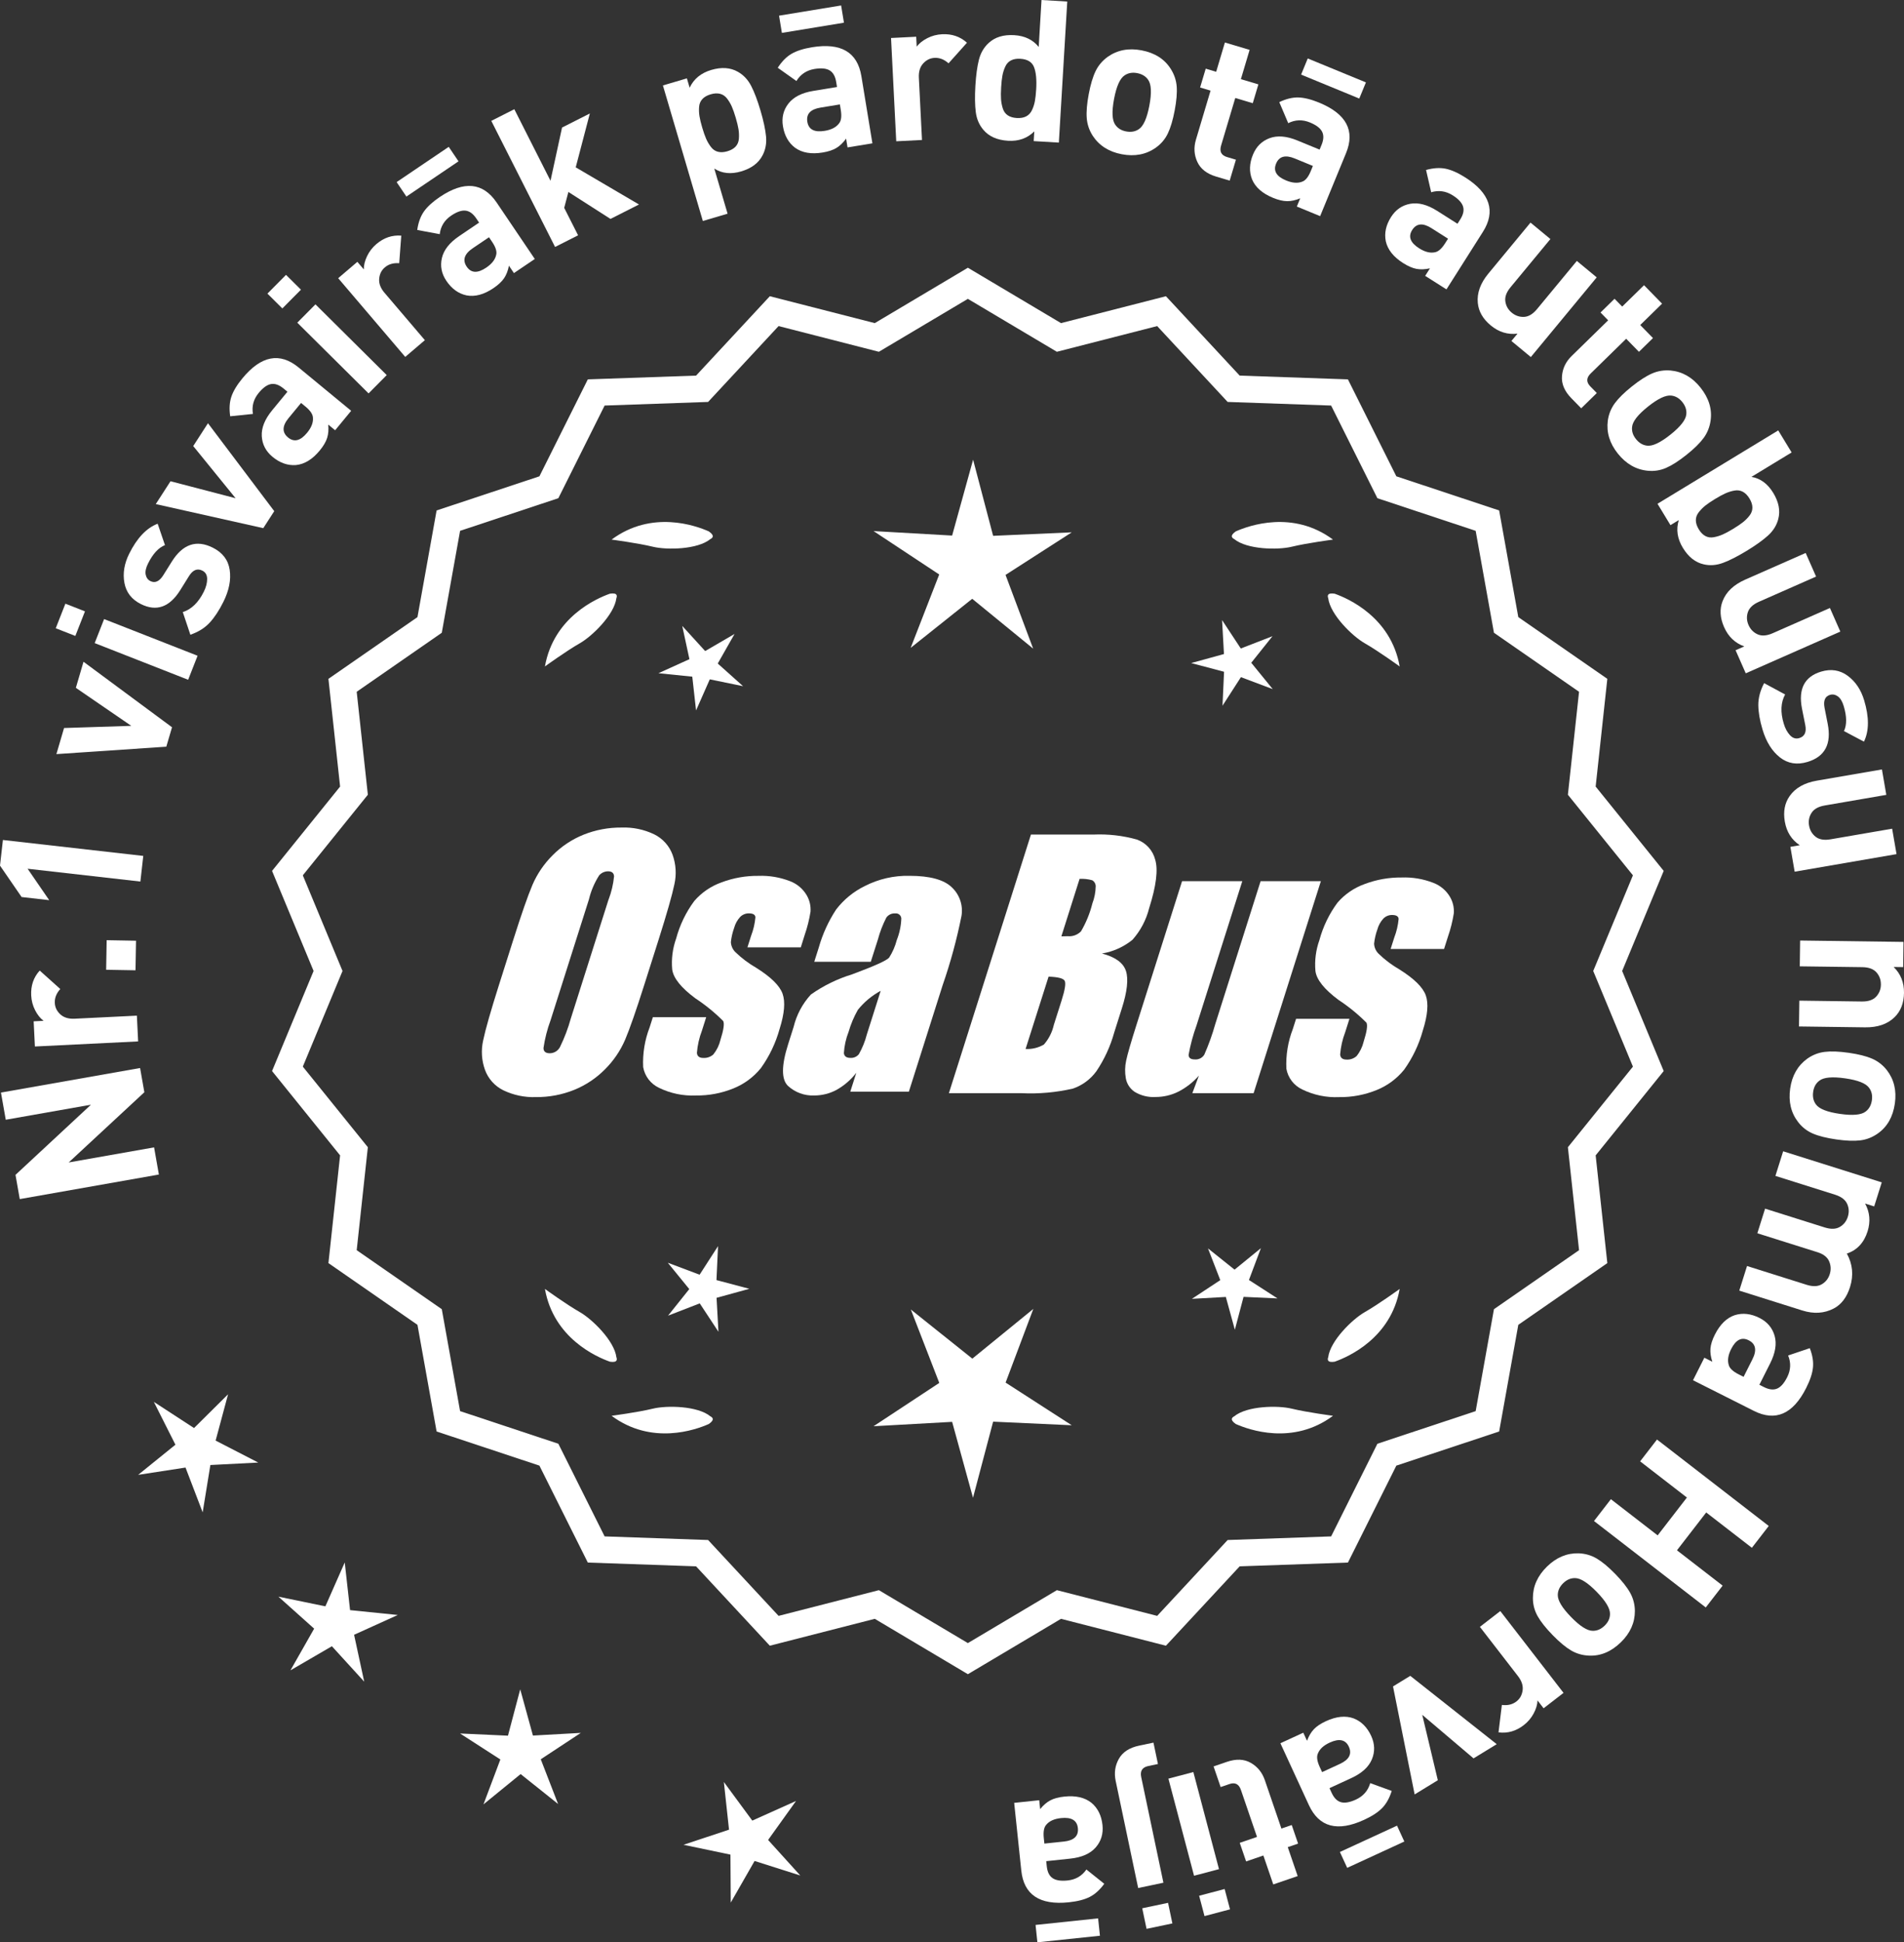 <?xml version="1.0" encoding="UTF-8"?>
<svg id="Layer_2" data-name="Layer 2" xmlns="http://www.w3.org/2000/svg" viewBox="0 0 297.487 303.366">
  <rect x="0" y="0" width="297.487" height="303.366" fill="#333333" stroke="none"/>
  <defs>
    <style>
      .cls-1 {
        fill: #fff;
      }
    </style>
  </defs>
  <g id="Layer_1-2" data-name="Layer 1">
    <g>
      <g>
        <polygon class="cls-1" points="35.635 217.77 30.316 223.043 24.038 218.958 27.409 225.646 21.584 230.355 28.987 229.215 31.665 236.211 32.869 228.818 40.349 228.433 33.69 225.003 35.635 217.77"/>
        <polygon class="cls-1" points="54.695 251.482 53.863 244.039 50.838 250.891 43.501 249.381 49.083 254.376 45.381 260.888 51.856 257.122 56.905 262.656 55.324 255.334 62.146 252.242 54.695 251.482"/>
        <polygon class="cls-1" points="83.268 271.074 81.281 263.851 79.366 271.093 71.883 270.75 78.178 274.81 75.54 281.821 81.346 277.088 87.198 281.764 84.491 274.779 90.747 270.658 83.268 271.074"/>
        <polygon class="cls-1" points="120.01 287.379 124.374 281.291 117.54 284.358 113.099 278.326 113.904 285.774 106.795 288.134 114.126 289.67 114.175 297.16 117.9 290.662 125.038 292.931 120.01 287.379"/>
      </g>
      <g>
        <path class="cls-1" d="M21.887,166.811l.667,3.785-11.82,10.964,13.341-2.354.749,4.243-21.736,3.836-.667-3.785,11.79-10.958-13.311,2.349-.749-4.243,21.736-3.836Z"/>
        <path class="cls-1" d="M6.204,151.588l3.214,2.884c-.607.672-.893,1.399-.854,2.184.033.682.321,1.272.862,1.773.543.501,1.289.728,2.238.682l9.722-.479.197,4.025-16.13.793-.194-3.933,1.549-.076c-.516-.388-.957-.94-1.323-1.657-.366-.716-.57-1.487-.61-2.313-.075-1.527.368-2.821,1.33-3.883Z"/>
        <path class="cls-1" d="M21.254,146.929l-.082,4.618-4.588-.08.082-4.619,4.588.081Z"/>
        <path class="cls-1" d="M22.386,133.683l-.452,4.004-17.62-1.999,3.374,4.907-4.312-.489-3.376-4.906.455-4.005,21.931,2.488Z"/>
        <path class="cls-1" d="M13.049,103.359l13.828,10.232-.892,3.033-17.173,1.159,1.197-4.075,10.503-.339-8.66-5.937,1.196-4.074Z"/>
        <path class="cls-1" d="M13.276,95.488l-1.505,3.838-3.061-1.199,1.506-3.838,3.06,1.199ZM30.87,102.421l-1.472,3.752-14.604-5.728,1.472-3.751,14.604,5.727Z"/>
        <path class="cls-1" d="M33.236,85.533c1.536.766,2.419,1.922,2.652,3.47.232,1.548-.099,3.219-.992,5.013-.665,1.332-1.375,2.41-2.131,3.232-.757.824-1.765,1.454-3.021,1.89l-1.183-3.534c1.35-.436,2.442-1.495,3.282-3.179.35-.702.523-1.365.523-1.989-.001-.624-.25-1.061-.75-1.31-.795-.396-1.493-.108-2.093.862l-1.383,2.22c-1.661,2.636-3.702,3.351-6.125,2.143-1.443-.72-2.301-1.823-2.576-3.311-.274-1.487-.025-3.009.75-4.562,1.226-2.46,2.709-4.02,4.444-4.678l1.142,3.34c-1.007.398-1.89,1.356-2.645,2.873-.342.685-.463,1.265-.366,1.74.099.476.342.811.729,1.004.721.359,1.387.067,1.995-.876l1.355-2.164c1.708-2.729,3.837-3.457,6.39-2.185Z"/>
        <path class="cls-1" d="M32.493,66.102l10.357,13.734-1.715,2.656-16.797-3.759,2.304-3.568,10.168,2.653-6.62-8.148,2.303-3.568Z"/>
        <path class="cls-1" d="M54.866,64.163l-2.504,3.039-1.077-.888c.077.785.02,1.481-.172,2.087s-.576,1.26-1.154,1.962c-1.144,1.387-2.385,2.146-3.723,2.274-1.282.095-2.499-.331-3.647-1.277-1.052-.868-1.615-1.947-1.688-3.239s.469-2.641,1.625-4.044l2.386-2.896-.622-.512c-.687-.565-1.336-.793-1.949-.682-.613.11-1.255.572-1.926,1.386-.801.973-1.099,2.065-.895,3.279l-3.554.365c-.171-1.158-.11-2.173.18-3.046.289-.871.868-1.834,1.736-2.887,2.917-3.541,5.843-4.102,8.778-1.685l8.206,6.762ZM47.71,63.488l-.671-.552-1.951,2.368c-1.012,1.229-1.038,2.236-.082,3.025.941.775,1.931.533,2.969-.727.671-.813.978-1.592.92-2.336-.008-.542-.403-1.135-1.185-1.779Z"/>
        <path class="cls-1" d="M47.021,45.245l-2.904,2.927-2.332-2.314,2.902-2.927,2.334,2.314ZM60.424,58.585l-2.838,2.86-11.136-11.047,2.839-2.861,11.135,11.048Z"/>
        <path class="cls-1" d="M62.696,36.805l-.322,4.307c-.903-.072-1.654.146-2.252.656-.519.441-.811,1.031-.877,1.766-.066.735.209,1.465.825,2.188l6.314,7.408-3.068,2.614-10.476-12.293,2.996-2.554,1.006,1.18c-.007-.646.161-1.332.506-2.06.344-.727.831-1.359,1.46-1.896,1.163-.991,2.459-1.431,3.888-1.317Z"/>
        <path class="cls-1" d="M71.639,25.197l-8.14,5.504-1.529-2.26,8.141-5.504,1.528,2.26ZM83.56,40.45l-3.261,2.204-.781-1.155c-.149.774-.402,1.426-.756,1.952-.356.527-.909,1.045-1.663,1.555-1.49,1.007-2.896,1.383-4.214,1.128-1.258-.272-2.303-1.025-3.137-2.259-.763-1.13-.998-2.324-.702-3.584.295-1.261,1.197-2.4,2.704-3.419l3.106-2.101-.451-.668c-.497-.736-1.056-1.138-1.676-1.205-.62-.068-1.366.193-2.239.783-1.045.707-1.641,1.67-1.787,2.893l-3.512-.657c.164-1.158.51-2.115,1.035-2.869s1.353-1.514,2.482-2.277c3.801-2.57,6.767-2.279,8.896.87l5.955,8.81ZM76.889,37.776l-.486-.72-2.543,1.72c-1.318.892-1.63,1.851-.936,2.878.684,1.01,1.701,1.058,3.054.143.873-.59,1.387-1.249,1.544-1.979.145-.522-.066-1.203-.633-2.042Z"/>
        <path class="cls-1" d="M99.838,31.939l-4.455,2.254-6.576-4.211-.654,2.484,2.169,4.287-3.595,1.819-9.966-19.694,3.597-1.819,5.654,11.175,1.804-8.312,4.343-2.197-2.206,8.412,9.886,5.803Z"/>
        <path class="cls-1" d="M118.818,17.253c.474,1.606.763,2.954.869,4.043.105,1.089-.077,2.08-.547,2.973-.617,1.194-1.729,2.028-3.335,2.501-1.605.474-3.006.326-4.202-.441l2.077,7.047-3.865,1.14-6.24-21.172,3.747-1.104.43,1.457c.649-1.376,1.777-2.301,3.384-2.774,1.604-.474,2.991-.375,4.158.293.878.496,1.568,1.229,2.07,2.202s.986,2.252,1.454,3.837ZM115.386,20.188c-.078-.482-.222-1.081-.433-1.795-.21-.714-.414-1.295-.61-1.743-.197-.448-.444-.865-.741-1.252s-.661-.635-1.092-.745c-.432-.109-.925-.083-1.479.08-.555.164-.984.409-1.286.735-.303.326-.475.732-.514,1.218-.041.486-.022.971.056,1.454.079.483.222,1.081.433,1.795s.413,1.295.61,1.743.444.871.745,1.268c.3.396.666.649,1.097.759.431.11.924.083,1.479-.08.555-.163.983-.408,1.286-.734s.472-.737.509-1.233c.036-.495.017-.984-.061-1.469Z"/>
        <path class="cls-1" d="M136.308,22.387l-3.886.638-.226-1.376c-.46.641-.962,1.127-1.505,1.456-.542.33-1.263.569-2.159.716-1.774.292-3.208.046-4.301-.738-1.027-.773-1.661-1.895-1.902-3.363-.221-1.346.066-2.529.862-3.55s2.091-1.679,3.886-1.974l3.7-.607-.13-.796c-.145-.876-.483-1.476-1.018-1.796-.535-.32-1.322-.396-2.361-.225-1.244.204-2.188.83-2.833,1.879l-2.916-2.066c.634-.983,1.348-1.708,2.141-2.174.793-.465,1.862-.808,3.208-1.029,4.527-.743,7.1.762,7.717,4.514l1.723,10.492ZM131.862,3.545l-9.697,1.593-.443-2.691,9.697-1.593.443,2.691ZM131.366,17.166l-.142-.856-3.028.498c-1.57.258-2.255.999-2.054,2.222.198,1.204,1.102,1.673,2.713,1.408,1.041-.171,1.783-.555,2.23-1.151.351-.413.444-1.12.28-2.12Z"/>
        <path class="cls-1" d="M151.083,6.673l-2.88,3.218c-.672-.607-1.4-.892-2.185-.852-.682.034-1.272.322-1.772.864-.501.543-.727,1.289-.68,2.238l.49,9.722-4.025.203-.812-16.131,3.932-.198.078,1.548c.388-.516.939-.957,1.656-1.324.716-.367,1.486-.572,2.312-.613,1.528-.077,2.823.365,3.885,1.325Z"/>
        <path class="cls-1" d="M165.439,22.273l-3.93-.234.091-1.517c-1.079,1.074-2.442,1.562-4.094,1.464-1.692-.101-2.973-.664-3.843-1.689-.659-.764-1.06-1.688-1.201-2.772s-.164-2.464-.064-4.135c.1-1.65.283-3.005.553-4.066.27-1.06.778-1.93,1.522-2.61.986-.914,2.315-1.322,3.985-1.222,1.65.098,2.929.713,3.834,1.843l.438-7.334,4.023.24-1.314,22.033ZM161.898,13.957c.09-1.506-.022-2.662-.337-3.468-.313-.806-1.028-1.241-2.142-1.308-.578-.035-1.064.051-1.459.254-.396.205-.695.529-.896.972-.203.443-.35.906-.44,1.387-.091.481-.158,1.093-.202,1.836-.045.742-.051,1.358-.018,1.847s.123.97.271,1.444c.147.475.405.837.773,1.087s.841.392,1.418.426c.578.035,1.063-.05,1.46-.254.394-.204.699-.527.911-.971.214-.442.365-.915.458-1.417.092-.501.159-1.113.202-1.835Z"/>
        <path class="cls-1" d="M183.541,17.231c-.288,1.522-.649,2.732-1.081,3.629-.433.896-1.062,1.634-1.886,2.214-1.506,1.062-3.273,1.4-5.305,1.016-2.01-.38-3.521-1.339-4.534-2.877-.553-.861-.866-1.789-.941-2.781s.03-2.239.314-3.742.642-2.697,1.072-3.583c.43-.886,1.06-1.629,1.889-2.229,1.505-1.062,3.263-1.402,5.272-1.021,2.072.392,3.594,1.354,4.566,2.883.552.861.866,1.784.943,2.766.076.982-.027,2.225-.311,3.728ZM179.582,16.482c.372-1.97.309-3.307-.188-4.012-.379-.555-.954-.905-1.726-1.052-.751-.142-1.405-.023-1.96.354-.72.475-1.267,1.695-1.641,3.665-.376,1.99-.316,3.338.183,4.042.378.556.943.903,1.694,1.046.771.146,1.435.03,1.991-.349.72-.474,1.27-1.705,1.646-3.695Z"/>
        <path class="cls-1" d="M192.13,28.211l-2.11-.629c-1.465-.437-2.449-1.204-2.951-2.304-.503-1.099-.574-2.252-.213-3.46l2.285-7.664-1.634-.487.878-2.941,1.633.487,1.364-4.574,3.862,1.151-1.365,4.575,2.734.814-.878,2.941-2.733-.815-2.215,7.427c-.277.932.029,1.529.922,1.795l1.396.416-.975,3.268Z"/>
        <path class="cls-1" d="M206.262,33.759l-3.641-1.498.531-1.29c-.728.304-1.41.454-2.045.449-.635-.004-1.373-.18-2.214-.525-1.663-.684-2.754-1.646-3.271-2.888-.468-1.198-.42-2.484.147-3.861.519-1.261,1.384-2.116,2.597-2.567,1.214-.451,2.663-.33,4.344.362l3.47,1.427.307-.746c.338-.82.363-1.509.077-2.062-.287-.554-.917-1.03-1.892-1.432-1.166-.479-2.299-.442-3.397.11l-1.396-3.289c1.057-.504,2.044-.745,2.963-.726.919.021,2.011.291,3.271.81,4.243,1.745,5.642,4.377,4.194,7.894l-4.046,9.833ZM204.8,26.722l.33-.803-2.838-1.168c-1.471-.605-2.444-.335-2.915.812-.464,1.129.059,2.003,1.569,2.624.975.4,1.808.465,2.503.191.516-.168.965-.72,1.351-1.656ZM212.378,15.392l-9.088-3.739,1.037-2.522,9.089,3.738-1.038,2.523Z"/>
        <path class="cls-1" d="M225.998,45.196l-3.325-2.108.748-1.178c-.771.172-1.469.201-2.093.086-.625-.115-1.321-.415-2.089-.902-1.52-.963-2.425-2.1-2.718-3.412-.253-1.262.019-2.521.814-3.776.73-1.152,1.732-1.845,3.006-2.077,1.272-.233,2.679.138,4.214,1.111l3.168,2.009.432-.681c.477-.751.621-1.424.436-2.019-.187-.595-.724-1.175-1.614-1.739-1.064-.675-2.187-.835-3.365-.481l-.802-3.481c1.128-.312,2.143-.379,3.044-.199.9.181,1.929.635,3.081,1.365,3.874,2.457,4.794,5.291,2.757,8.503l-5.693,8.98ZM225.782,38.012l.465-.733-2.593-1.644c-1.344-.853-2.348-.755-3.012.293-.653,1.029-.29,1.981,1.089,2.855.89.564,1.7.772,2.432.624.536-.075,1.076-.54,1.619-1.396Z"/>
        <path class="cls-1" d="M239.183,55.767l-3.034-2.509.949-1.147c-1.524.188-2.915-.238-4.174-1.278-1.227-1.015-1.902-2.19-2.028-3.529-.147-1.542.406-3.069,1.658-4.582l6.578-7.955,3.107,2.568-6.225,7.525c-.646.78-.917,1.521-.813,2.224.103.702.433,1.283.99,1.745.574.474,1.215.695,1.924.665s1.386-.436,2.032-1.216l6.223-7.524,3.105,2.568-10.293,12.445Z"/>
        <path class="cls-1" d="M247.051,63.771l-1.538-1.574c-1.07-1.094-1.558-2.242-1.463-3.447.093-1.204.591-2.247,1.493-3.129l5.719-5.591-1.192-1.22,2.193-2.146,1.193,1.22,3.413-3.338,2.817,2.882-3.413,3.337,1.993,2.039-2.194,2.146-1.993-2.04-5.541,5.418c-.695.68-.717,1.352-.067,2.017l1.019,1.042-2.438,2.384Z"/>
        <path class="cls-1" d="M263.51,71.034c-1.211.966-2.274,1.647-3.187,2.044s-1.871.546-2.874.447c-1.834-.178-3.394-1.075-4.682-2.691-1.275-1.6-1.794-3.313-1.559-5.14.144-1.014.512-1.921,1.102-2.721.592-.802,1.483-1.679,2.681-2.632,1.195-.952,2.246-1.625,3.149-2.015.904-.391,1.867-.543,2.888-.457,1.832.178,3.387,1.067,4.661,2.667,1.313,1.648,1.839,3.37,1.579,5.164-.145,1.013-.508,1.917-1.09,2.711-.583.795-1.472,1.669-2.669,2.622ZM260.999,67.883c1.567-1.25,2.392-2.304,2.475-3.162.076-.668-.132-1.309-.62-1.923-.477-.599-1.049-.936-1.717-1.011-.855-.111-2.067.458-3.634,1.707-1.584,1.262-2.417,2.322-2.5,3.181-.076.668.124,1.301.602,1.899.489.613,1.067.959,1.736,1.034.854.111,2.073-.464,3.658-1.726Z"/>
        <path class="cls-1" d="M272.904,86.035c-1.43.869-2.66,1.494-3.685,1.875-1.025.382-2.029.46-3.013.235-1.313-.29-2.403-1.151-3.272-2.582s-1.082-2.874-.636-4.329l-1.298.788-2.027-3.338,18.864-11.46,2.092,3.444-6.279,3.814c1.401.237,2.536,1.07,3.406,2.501.869,1.431,1.13,2.796.783,4.095-.254.977-.786,1.831-1.597,2.566-.812.734-1.923,1.531-3.338,2.39ZM269.188,83.469c.446-.199.987-.492,1.624-.878.636-.387,1.146-.731,1.529-1.037.383-.306.722-.651,1.021-1.037.297-.387.443-.802.438-1.246-.004-.445-.156-.915-.456-1.409-.302-.495-.649-.847-1.041-1.055-.395-.209-.83-.271-1.31-.185s-.943.229-1.39.428c-.448.199-.989.491-1.625.878s-1.146.732-1.528,1.037c-.384.306-.728.653-1.034,1.045s-.457.81-.452,1.255c.004.444.156.914.456,1.409.301.494.647.846,1.041,1.055.393.209.834.268,1.321.176.488-.091.956-.236,1.404-.436Z"/>
        <path class="cls-1" d="M272.762,105.163l-1.589-3.603,1.362-.6c-1.447-.515-2.5-1.519-3.158-3.013-.642-1.456-.72-2.811-.233-4.063.56-1.445,1.739-2.562,3.535-3.354l9.446-4.164,1.626,3.688-8.934,3.938c-.928.409-1.502.95-1.725,1.624-.224.674-.188,1.342.104,2.004.3.681.773,1.166,1.422,1.457.646.29,1.435.231,2.36-.177l8.936-3.939,1.626,3.688-14.778,6.515Z"/>
        <path class="cls-1" d="M282.405,119.005c-1.643.494-3.078.256-4.309-.712-1.23-.969-2.132-2.413-2.709-4.332-.43-1.426-.649-2.697-.662-3.815-.012-1.118.29-2.267.907-3.445l3.282,1.766c-.684,1.241-.757,2.763-.214,4.563.225.752.553,1.355.979,1.81.428.454.909.601,1.443.44.852-.256,1.162-.943.934-2.061l-.512-2.565c-.594-3.059.404-4.978,2.997-5.756,1.544-.464,2.925-.248,4.144.648,1.219.896,2.079,2.175,2.577,3.838.792,2.632.78,4.783-.034,6.452l-3.119-1.652c.461-.98.447-2.282-.041-3.904-.22-.732-.528-1.239-.925-1.519-.397-.28-.803-.357-1.22-.232-.771.231-1.057.899-.854,2.004l.493,2.506c.626,3.157-.428,5.146-3.159,5.967Z"/>
        <path class="cls-1" d="M280.403,136.148l-.669-3.88,1.466-.253c-1.277-.849-2.058-2.078-2.334-3.687-.271-1.568-.018-2.902.758-4,.893-1.266,2.306-2.064,4.242-2.398l10.173-1.754.684,3.972-9.622,1.658c-.998.173-1.687.559-2.065,1.159-.38.6-.507,1.256-.384,1.969.126.733.468,1.319,1.026,1.758s1.336.571,2.334.399l9.622-1.658.686,3.971-15.916,2.744Z"/>
        <path class="cls-1" d="M281.079,160.321l.054-4.03,9.764.131c1.013.014,1.76-.24,2.244-.762.48-.52.727-1.143.736-1.865.01-.744-.219-1.383-.688-1.916s-1.208-.807-2.221-.82l-9.765-.129.054-4.03,16.149.215-.052,3.937-1.488-.02c1.102,1.068,1.642,2.419,1.62,4.052-.021,1.591-.514,2.855-1.477,3.794-1.109,1.08-2.646,1.607-4.609,1.582l-10.322-.138Z"/>
        <path class="cls-1" d="M286.927,177.969c-1.534-.22-2.76-.525-3.673-.917-.916-.392-1.681-.987-2.298-1.784-1.129-1.456-1.546-3.207-1.253-5.252.289-2.025,1.178-3.579,2.669-4.66.836-.591,1.748-.945,2.737-1.065.986-.12,2.238-.071,3.752.146,1.514.216,2.723.52,3.628.909.903.391,1.675.986,2.312,1.787,1.127,1.455,1.547,3.196,1.258,5.222-.299,2.087-1.19,3.65-2.675,4.69-.836.59-1.743.946-2.721,1.067-.979.121-2.224.073-3.737-.143ZM287.497,173.979c1.984.283,3.317.161,3.999-.368.538-.404.862-.994.974-1.771.108-.757-.039-1.404-.443-1.941-.505-.699-1.75-1.19-3.734-1.474-2.005-.287-3.348-.166-4.028.363-.539.403-.862.983-.97,1.74-.111.777.034,1.435.438,1.974.506.698,1.761,1.19,3.766,1.478Z"/>
        <path class="cls-1" d="M271.751,201.58l1.211-3.844,9.313,2.935c.965.304,1.755.276,2.366-.083.612-.36,1.026-.885,1.243-1.575.219-.69.186-1.36-.096-2.013-.282-.652-.888-1.125-1.812-1.416l-9.403-2.963,1.21-3.844,9.314,2.935c.966.304,1.755.276,2.367-.083.611-.36,1.025-.885,1.243-1.575.224-.709.188-1.387-.106-2.032s-.926-1.12-1.893-1.425l-9.312-2.935,1.21-3.844,15.405,4.854-1.183,3.755-1.42-.446c.741,1.359.869,2.809.387,4.346-.561,1.774-1.639,2.93-3.238,3.466.91,1.651,1.075,3.395.498,5.228-.51,1.616-1.36,2.734-2.552,3.355-1.479.77-3.113.872-4.907.307l-9.846-3.102Z"/>
        <path class="cls-1" d="M264.522,215.576l1.771-3.516,1.247.627c-.248-.749-.346-1.44-.293-2.073.053-.632.284-1.355.692-2.167.81-1.606,1.852-2.62,3.129-3.041,1.23-.376,2.511-.229,3.839.44,1.218.614,2.005,1.543,2.362,2.787.356,1.243.126,2.678-.692,4.303l-1.687,3.35.72.362c.793.4,1.478.479,2.051.235.574-.243,1.097-.836,1.571-1.777.567-1.126.617-2.258.149-3.396l3.386-1.141c.422,1.091.588,2.095.496,3.01-.089.914-.441,1.98-1.055,3.199-2.064,4.098-4.795,5.291-8.19,3.58l-9.497-4.783ZM271.65,214.654l.775.391,1.381-2.74c.717-1.422.521-2.411-.588-2.969-1.089-.549-2-.094-2.735,1.364-.475.941-.602,1.768-.383,2.48.129.527.645,1.019,1.549,1.474Z"/>
        <path class="cls-1" d="M249.053,237.565l2.637-3.409,7.307,5.651,4.57-5.91-7.307-5.651,2.635-3.408,17.461,13.501-2.637,3.409-7.136-5.519-4.57,5.91,7.137,5.519-2.636,3.408-17.461-13.501Z"/>
        <path class="cls-1" d="M242.588,255.382c-1.081-1.11-1.865-2.099-2.352-2.968-.485-.868-.729-1.807-.731-2.814-.005-1.843.731-3.484,2.211-4.927,1.465-1.428,3.118-2.116,4.958-2.063,1.023.043,1.963.317,2.819.825.855.508,1.815,1.31,2.885,2.404,1.066,1.095,1.84,2.073,2.319,2.935.479.86.726,1.803.742,2.826.005,1.842-.726,3.477-2.19,4.904-1.51,1.472-3.169,2.166-4.979,2.085-1.022-.042-1.96-.313-2.808-.813-.848-.501-1.807-1.299-2.874-2.394ZM245.474,252.568c1.398,1.436,2.53,2.151,3.393,2.148.672.008,1.289-.262,1.852-.81.548-.534.825-1.137.834-1.809.025-.862-.661-2.011-2.061-3.446-1.414-1.451-2.552-2.174-3.414-2.17-.672-.009-1.282.254-1.829.787-.562.549-.848,1.158-.856,1.831-.025.862.668,2.018,2.082,3.468Z"/>
        <path class="cls-1" d="M234.132,270.579l.525-4.286c.898.114,1.659-.068,2.281-.549.539-.417.859-.991.96-1.722.102-.731-.139-1.474-.72-2.226l-5.955-7.7,3.188-2.465,9.88,12.776-3.114,2.408-.948-1.226c-.023.646-.225,1.323-.604,2.033-.377.71-.894,1.318-1.548,1.824-1.209.936-2.524,1.312-3.945,1.131Z"/>
        <path class="cls-1" d="M221.028,280.267l-3.379-16.867,2.698-1.65,13.506,10.671-3.623,2.217-8.013-6.801,2.433,10.214-3.622,2.217Z"/>
        <path class="cls-1" d="M200.056,272.275l3.576-1.647.583,1.267c.273-.74.627-1.342,1.063-1.804.436-.462,1.065-.884,1.892-1.265,1.633-.752,3.08-.896,4.341-.43,1.197.473,2.105,1.385,2.729,2.736.569,1.238.607,2.455.112,3.65-.496,1.196-1.57,2.175-3.221,2.936l-3.407,1.57.338.731c.371.807.857,1.294,1.457,1.462.601.166,1.38.029,2.337-.411,1.145-.528,1.889-1.383,2.231-2.564l3.359,1.216c-.35,1.117-.845,2.006-1.485,2.665s-1.581,1.274-2.819,1.845c-4.167,1.921-7.045,1.153-8.638-2.3l-4.449-9.657ZM206.205,275.995l.365.788,2.786-1.284c1.445-.667,1.909-1.562,1.39-2.688-.51-1.107-1.507-1.319-2.989-.637-.958.441-1.572,1.009-1.845,1.703-.228.492-.13,1.198.293,2.118ZM209.349,289.258l8.925-4.112,1.142,2.478-8.925,4.112-1.142-2.478Z"/>
        <path class="cls-1" d="M189.612,275.894l2.083-.713c1.447-.495,2.693-.442,3.741.161,1.047.602,1.774,1.5,2.184,2.692l2.591,7.566,1.612-.552.995,2.902-1.613.553,1.547,4.517-3.812,1.306-1.547-4.517-2.697.924-.995-2.903,2.698-.924-2.511-7.332c-.314-.919-.913-1.228-1.792-.926l-1.379.472-1.104-3.227Z"/>
        <path class="cls-1" d="M182.556,277.804l3.896-1.03,4.007,15.166-3.896,1.029-4.007-15.165ZM187.357,296.094l3.985-1.053.84,3.176-3.985,1.054-.84-3.177Z"/>
        <path class="cls-1" d="M174.314,278.141c-.26-1.233-.093-2.377.498-3.431.593-1.054,1.646-1.74,3.163-2.059l2.245-.472.701,3.337-1.517.319c-.931.195-1.296.769-1.097,1.719l3.469,16.504-3.945.828-3.518-16.746ZM178.466,298.049l4.035-.849.675,3.216-4.034.848-.676-3.215Z"/>
        <path class="cls-1" d="M158.456,281.586l3.915-.412.146,1.388c.498-.613,1.025-1.069,1.587-1.366.561-.298,1.293-.495,2.198-.59,1.787-.188,3.205.141,4.249.987.981.832,1.549,1.988,1.705,3.468.142,1.356-.214,2.521-1.067,3.494s-2.185,1.555-3.993,1.744l-3.731.393.084.801c.094.884.397,1.502.912,1.853.516.352,1.297.472,2.345.362,1.254-.132,2.233-.703,2.938-1.712l2.79,2.231c-.689.945-1.444,1.627-2.262,2.046-.819.418-1.906.699-3.264.842-4.563.479-7.042-1.173-7.439-4.954l-1.111-10.574ZM161.8,300.653l9.773-1.026.285,2.713-9.774,1.026-.284-2.713ZM163.085,287.084l.092.863,3.052-.32c1.582-.167,2.31-.866,2.18-2.1-.128-1.213-1.003-1.733-2.627-1.563-1.048.11-1.812.45-2.293,1.021-.374.393-.508,1.092-.403,2.1Z"/>
      </g>
      <g>
        <path class="cls-1" d="M253.452,151.654l6.49-15.631-10.631-13.17,1.823-16.827-13.911-9.641-2.991-16.659-16.063-5.331-7.563-15.141-16.915-.59-11.522-12.397-16.396,4.199-14.548-8.649-14.549,8.649-16.396-4.199-11.522,12.397-16.915.59-7.563,15.141-16.063,5.332-2.991,16.659-13.911,9.641,1.823,16.827-10.631,13.17,6.49,15.631-6.49,15.631,10.631,13.17-1.823,16.826,13.911,9.641,2.991,16.659,16.063,5.331,7.563,15.141,16.914.59,11.523,12.397,16.396-4.199,14.549,8.649,14.548-8.649,16.396,4.199,11.522-12.397,16.915-.59,7.563-15.141,16.063-5.331,2.991-16.659,13.911-9.641-1.823-16.826,10.631-13.17-6.49-15.631ZM246.716,195.264l-13.295,9.215-2.858,15.922-15.354,5.096-7.229,14.471-16.167.564-11.013,11.849-15.671-4.014-13.905,8.266-13.905-8.266-15.67,4.014-11.014-11.849-16.167-.564-7.229-14.471-15.353-5.096-2.859-15.922-13.295-9.215,1.743-16.082-10.161-12.587,6.203-14.94-6.203-14.94,10.161-12.587-1.743-16.082,13.295-9.215,2.859-15.922,15.353-5.096,7.229-14.471,16.167-.564,11.013-11.849,15.67,4.014,13.905-8.266,13.905,8.266,15.671-4.014,11.013,11.849,16.167.564,7.229,14.472,15.354,5.096,2.858,15.922,13.295,9.215-1.743,16.082,10.161,12.587-6.203,14.94,6.203,14.94-10.161,12.587,1.743,16.082Z"/>
        <polygon class="cls-1" points="111.944 199.937 112.188 194.631 109.309 199.095 104.338 197.224 107.694 201.341 104.378 205.491 109.331 203.572 112.253 208.007 111.958 202.704 117.079 201.295 111.944 199.937"/>
        <polygon class="cls-1" points="161.45 204.436 151.919 212.205 142.312 204.529 146.755 215.995 136.487 222.76 148.764 222.077 152.025 233.934 155.17 222.046 167.453 222.609 157.119 215.945 161.45 204.436"/>
        <polygon class="cls-1" points="194.296 202.555 199.601 202.798 195.138 199.92 197.009 194.949 192.892 198.304 188.742 194.989 190.661 199.941 186.226 202.863 191.529 202.568 192.937 207.69 194.296 202.555"/>
        <path class="cls-1" d="M192.839,221.213c-.197.099-.319.215-.359.348-.001.002-.003.003-.005.005.001 0.0.002.001.003.001-.063.227.115.505.606.846,2.043.909,8.925,3.375,15.191-1.283,0,0-4.07-.534-6.459-1.115-2.166-.527-6.98-.443-8.977,1.198Z"/>
        <path class="cls-1" d="M207.524,211.979c-.075.207-.085.376-.022.5 0.0.002-0.0.005,0,.007.001-0.0.002-.001.003-.001.11.208.43.288,1.022.199,2.109-.742,8.805-3.677,10.161-11.365,0,0-3.325,2.407-5.461,3.625-1.936,1.104-5.378,4.471-5.703,7.036Z"/>
        <path class="cls-1" d="M111.351,221.561c-.04-.134-.162-.249-.359-.348-1.997-1.641-6.811-1.725-8.977-1.198-2.389.582-6.459,1.115-6.459,1.115,6.266,4.657,13.148,2.192,15.191,1.283.491-.341.669-.62.606-.846.001-0.0.002-.001.003-.001-.001-.002-.003-.003-.005-.005Z"/>
        <path class="cls-1" d="M96.325,212.485c.001 0.0.002.001.003.001 0-.002-0-.004,0-.007.063-.124.053-.293-.022-.5-.325-2.565-3.767-5.931-5.703-7.036-2.136-1.218-5.461-3.625-5.461-3.625,1.356,7.688,8.052,10.622,10.161,11.365.591.089.912.009,1.022-.199Z"/>
        <path class="cls-1" d="M110.992,84.197c.197-.099.32-.215.359-.348.001-.002.003-.003.005-.005-.001-0-.002-.001-.003-.001.063-.227-.115-.505-.606-.846-2.043-.909-8.925-3.375-15.191,1.283,0,0,4.07.534,6.459,1.115,2.166.527,6.98.443,8.977-1.198Z"/>
        <path class="cls-1" d="M96.306,93.43c.075-.207.085-.376.022-.5-0-.002 0-.005,0-.007-.001 0-.002.001-.003.001-.11-.208-.43-.288-1.022-.199-2.109.742-8.805,3.677-10.161,11.365,0,0,3.325-2.407,5.461-3.625,1.936-1.104,5.378-4.471,5.703-7.036Z"/>
        <path class="cls-1" d="M192.479,83.849c.04.134.162.249.359.348,1.998,1.641,6.811,1.725,8.977,1.198,2.389-.582,6.459-1.115,6.459-1.115-6.266-4.657-13.148-2.192-15.191-1.283-.491.341-.669.62-.606.846-.001 0-.002.001-.003.001.001.002.003.003.005.005Z"/>
        <path class="cls-1" d="M207.505,92.925c-.001-0-.002-.001-.003-.001-0.0.002 0.0.004,0,.007-.063.124-.053.293.022.5.325,2.565,3.767,5.931,5.703,7.036,2.136,1.218,5.461,3.625,5.461,3.625-1.356-7.688-8.052-10.622-10.161-11.365-.591-.089-.912-.009-1.022.199Z"/>
        <path class="cls-1" d="M94.532,167.008c1.334-1.328,2.402-2.899,3.145-4.628.717-1.691,1.718-4.565,3.006-8.623l2.194-6.909c1.318-4.159,2.149-7.07,2.492-8.731.348-1.534.249-3.136-.285-4.616-.511-1.393-1.54-2.535-2.872-3.189-1.59-.762-3.342-1.126-5.104-1.058-2.036-.018-4.057.362-5.947,1.12-1.813.733-3.457,1.83-4.831,3.221-1.334,1.328-2.402,2.899-3.145,4.628-.717,1.691-1.718,4.565-3.006,8.623l-2.193,6.911c-1.319,4.161-2.15,7.073-2.493,8.734-.347,1.534-.248,3.136.285,4.615.51,1.394,1.539,2.536,2.872,3.188,1.59.762,3.342,1.126,5.104,1.059,2.037.017,4.057-.364,5.947-1.123,1.813-.733,3.457-1.83,4.831-3.221ZM87.483,163.556c-.314.584-.923.949-1.586.951-.644,0-.98-.272-.98-.824.217-1.482.589-2.938,1.11-4.343l5.99-18.863c.319-1.332.859-2.601,1.598-3.754.347-.398.848-.628,1.375-.634.609,0,.926.26.951.786-.121,1.235-.407,2.448-.849,3.608l-.005-.005-5.891,18.565c-.431,1.554-1.004,3.065-1.712,4.514Z"/>
        <path class="cls-1" d="M122.272,155.208c-.452-1.26-1.82-2.606-4.102-4.039-1.193-.683-2.296-1.513-3.283-2.47-.418-.415-.665-.971-.692-1.559.082-.762.256-1.512.516-2.234.172-.628.492-1.207.932-1.687.358-.364.849-.568,1.36-.563.653,0,.995.203,1.027.609-.09.995-.319,1.972-.678,2.904l-.571,1.795h8.336v.013l.603-1.927c.414-1.192.722-2.418.919-3.665.063-.887-.143-1.773-.589-2.543-.587-1.011-1.504-1.79-2.597-2.206-1.58-.617-3.27-.902-4.965-.837-1.968-.02-3.922.326-5.763,1.02-1.643.586-3.106,1.586-4.247,2.904-1.302,1.757-2.262,3.742-2.831,5.853-.553,1.545-.766,3.191-.622,4.825.175,1.357,1.382,2.866,3.62,4.527,1.568,1.029,3.025,2.217,4.35,3.545.211.399.065,1.389-.436,2.968-.196.826-.575,1.598-1.11,2.257-.43.38-.993.574-1.566.539-.621,0-.957-.267-.995-.799.096-1.188.36-2.356.786-3.469l.665-2.097h-8.334l-.508,1.598c-.761,1.97-1.104,4.078-1.008,6.188.245,1.423,1.171,2.635,2.479,3.246,1.789.875,3.768,1.286,5.758,1.198,2.015.028,4.015-.35,5.881-1.11,1.673-.676,3.146-1.767,4.28-3.17,1.323-1.846,2.31-3.91,2.916-6.099.768-2.415.919-4.254.469-5.516Z"/>
        <path class="cls-1" d="M142.006,170.499l5.275-16.619c1.231-3.542,2.216-7.165,2.948-10.842.267-1.637-.296-3.301-1.503-4.439-1.234-1.204-3.443-1.807-6.626-1.807-2.423-.054-4.822.495-6.981,1.598-1.762.86-3.299,2.119-4.489,3.678-1.197,1.827-2.109,3.827-2.703,5.929l-.704,2.219h8.832l1.105-3.462c.318-1.187.76-2.336,1.319-3.43.316-.45.846-.701,1.395-.66.018-.002.037-.004.055-.005.466-.029.867.326.896.792-.041,1.158-.281,2.3-.71,3.376-.251.973-.655,1.9-1.198,2.745-.363.443-2.295,1.314-5.795,2.614-2.295.7-4.464,1.762-6.425,3.145-1.314,1.433-2.244,3.176-2.701,5.066l-.863,2.722c-1.059,3.344-1.059,5.511,0,6.5,1.106,1.007,2.563,1.54,4.058,1.483,1.233.005,2.448-.3,3.532-.887,1.192-.672,2.236-1.578,3.069-2.663l-.939,2.948h9.151ZM132.859,165.229c-.622,0-.952-.254-1.008-.748.071-1.137.319-2.256.735-3.316.347-1.2.834-2.356,1.452-3.442.976-1.219,2.188-2.228,3.563-2.968l-2.162,6.809c-.277,1.078-.695,2.114-1.243,3.082-.322.404-.822.623-1.337.584Z"/>
        <path class="cls-1" d="M175.921,151.659c-.406-1.274-1.655-2.18-3.747-2.732,1.748-.288,3.392-1.027,4.768-2.143,1.254-1.412,2.148-3.107,2.606-4.939,1.108-3.487,1.421-6.017.939-7.59-.375-1.456-1.449-2.63-2.866-3.132-2.204-.614-4.492-.875-6.778-.773h-9.766l-12.82,40.394h11.338c2.707.13,5.419-.113,8.059-.723,1.459-.507,2.728-1.447,3.64-2.694,1.253-1.859,2.198-3.908,2.797-6.068l1.186-3.747c.837-2.626,1.053-4.578.647-5.853ZM165.852,156.307l-1.198,3.766c-.253,1.136-.785,2.19-1.548,3.069-.866.51-1.863.752-2.866.697l3.592-11.298c1.444.051,2.273.254,2.501.622.231.366.07,1.414-.481,3.145ZM170.676,141.106c-.381,1.529-.979,2.996-1.775,4.356-.542.556-1.307.836-2.08.762-.234,0-.564.006-.989.025l2.847-8.984.012.003c.661-.033,1.323.041,1.96.218.343.198.552.567.544.964-.018.909-.194,1.807-.519,2.656Z"/>
        <path class="cls-1" d="M187.327,167.99l-1.033,2.752h9.574l10.506-33.107-.005-.004h-9.409l-7.07,22.28c-.461,1.643-1.038,3.251-1.725,4.812-.312.511-.887.801-1.483.748-.653,0-.97-.242-.97-.723.28-1.563.694-3.098,1.236-4.59l7.152-22.528h-9.409l-7.089,22.332c-.907,2.84-1.452,4.743-1.649,5.7-.197.907-.214,1.844-.051,2.759.155.866.657,1.631,1.388,2.118.983.591,2.122.87,3.267.799,1.237.001,2.457-.286,3.563-.837,1.22-.625,2.308-1.478,3.208-2.511Z"/>
        <path class="cls-1" d="M223.954,137.892c-1.58-.617-3.27-.902-4.965-.838-1.968-.02-3.922.326-5.763,1.02-1.643.586-3.106,1.586-4.247,2.905-1.302,1.756-2.262,3.742-2.831,5.852-.553,1.545-.766,3.191-.622,4.826.175,1.357,1.382,2.866,3.62,4.527,1.568,1.029,3.025,2.217,4.35,3.545.211.399.065,1.389-.436,2.968-.196.826-.575,1.598-1.11,2.258-.43.38-.993.574-1.566.539-.621,0-.957-.267-.995-.799.096-1.188.36-2.356.786-3.469l.665-2.099h-8.338l-.508,1.598c-.761,1.971-1.104,4.078-1.008,6.188.245,1.423,1.171,2.635,2.479,3.246,1.789.875,3.768,1.287,5.758,1.198,2.015.028,4.015-.35,5.881-1.11,1.673-.676,3.146-1.767,4.28-3.17,1.323-1.846,2.31-3.91,2.916-6.099.768-2.415.919-4.254.469-5.516-.452-1.26-1.82-2.606-4.102-4.039-1.193-.684-2.295-1.514-3.281-2.472-.418-.415-.665-.971-.692-1.56.082-.762.254-1.511.514-2.231.172-.628.492-1.207.932-1.687.358-.364.848-.568,1.359-.563.653,0,.995.203,1.027.609-.09.995-.319,1.972-.678,2.905l-.571,1.795h8.338l.007.009.609-1.921c.414-1.192.722-2.418.919-3.665.063-.887-.143-1.773-.589-2.543-.59-1.013-1.51-1.792-2.606-2.206Z"/>
        <polygon class="cls-1" points="191.25 104.921 191.007 110.227 193.885 105.763 198.856 107.634 195.501 103.517 198.816 99.368 193.864 101.287 190.942 96.851 191.236 102.154 186.115 103.563 191.25 104.921"/>
        <polygon class="cls-1" points="110.177 101.688 106.597 97.764 107.718 102.956 102.88 105.148 108.164 105.687 108.754 110.965 110.899 106.106 116.101 107.176 112.143 103.635 114.768 99.018 110.177 101.688"/>
        <polygon class="cls-1" points="142.286 101.188 151.903 93.526 161.424 101.309 157.109 89.794 167.453 83.145 155.169 83.69 152.041 71.798 148.763 83.649 136.487 82.949 146.745 89.729 142.286 101.188"/>
      </g>
    </g>
  </g>
</svg>